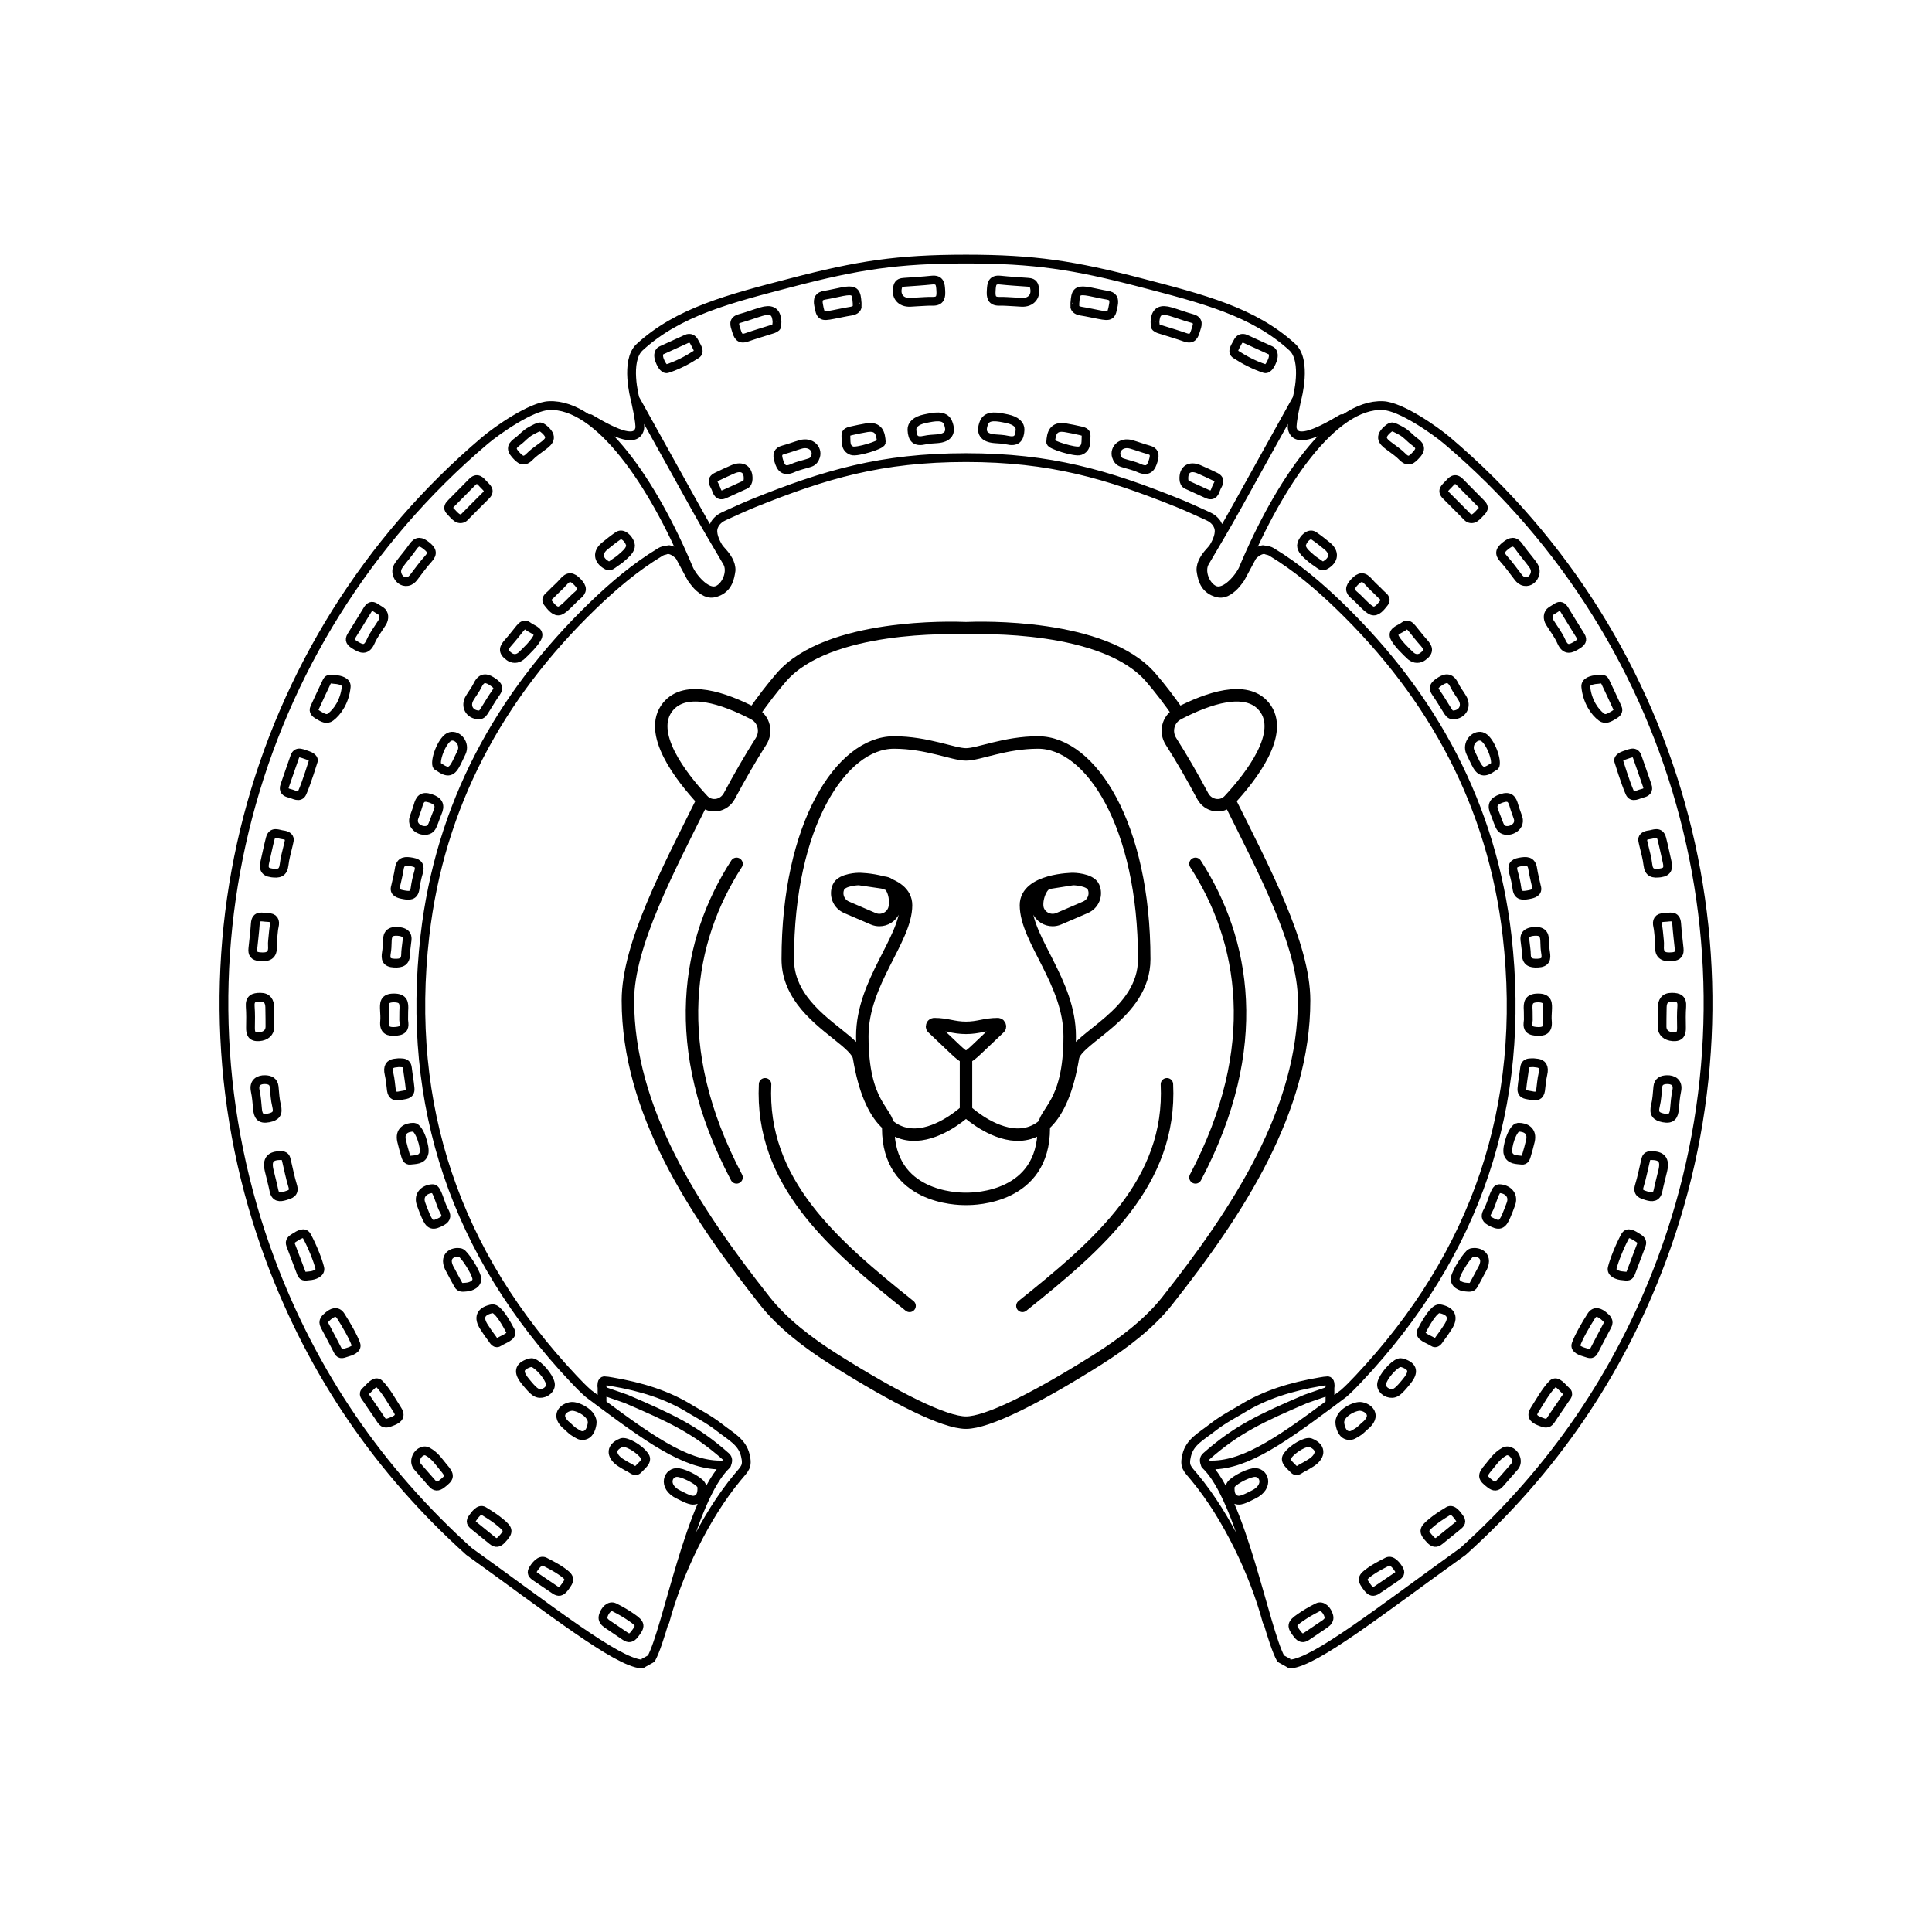 <svg width="440" height="440" viewBox="0 0 440 440" fill="none" xmlns="http://www.w3.org/2000/svg">
<path d="M151.456 369.251C154.373 358.389 160.533 345.393 167.934 336.481C169.648 334.417 170.364 334.036 169.743 331.445C169.008 328.367 166.495 327.194 163.706 324.996C161.492 323.251 158.179 321.507 157.377 321.006C151.899 317.582 145.837 315.795 139.401 314.698C138.579 314.557 138.167 314.487 137.824 314.484C137.48 314.482 137.678 314.451 137.599 314.463C137.372 314.498 137.182 314.641 137.111 315.038M134.351 95.336C140.795 99.186 144.922 100.675 145.677 97.649C145.962 96.506 144.612 90.779 144.612 90.779M144.612 90.779C144.612 90.779 142.289 82.177 145.677 79.066C154.486 70.978 166.061 68.055 180.27 64.349C195.355 60.415 204.378 59 220 59C235.622 59 244.645 60.415 259.73 64.349C273.939 68.055 285.514 70.978 294.323 79.066C297.711 82.177 295.388 90.779 295.388 90.779M144.612 90.779C144.612 90.779 153.112 106.069 158.202 115.234C161.04 120.344 162.865 123.351 165.612 128.041C166.821 130.106 165.452 133.486 163.439 134.372C160.808 135.529 157.513 131.084 156.921 129.666C148.673 109.897 136.271 91.871 125.036 92.373C120.976 92.555 113.259 97.935 110.422 100.339C56.374 146.16 36.834 220.784 61.619 287.074C71.246 312.821 86.35 334.891 106.801 353.314C125.632 366.838 140.336 378.471 146.138 378.983C146.19 378.987 146.061 378.976 147.184 378.371C148.307 377.766 148.32 377.741 148.347 377.691C151.986 370.946 157.181 341.397 165.497 333.575M154.725 126.596C154.432 126.264 153.483 125.319 152.268 125.157C152.255 125.155 152.248 125.154 151.536 125.303C150.824 125.451 150.644 125.56 150.283 125.778C144.665 129.177 139.702 133.406 134.993 137.954C113.606 158.626 100.184 183.49 96.776 213.086C92.315 251.819 103.807 285.534 130.599 314.003C131.684 315.159 132.796 316.305 133.987 317.353C135.053 318.157 136.094 318.938 137.111 319.694M154.725 126.596C154.788 126.667 154.82 126.71 154.819 126.712M154.725 126.596C154.787 126.678 154.818 126.713 154.819 126.712M154.725 126.596C154.696 126.559 154.66 126.511 154.617 126.452M154.819 126.712L157.284 131.311C157.389 131.507 157.442 131.605 157.52 131.73C157.599 131.854 157.647 131.92 157.743 132.052C158.078 132.511 158.696 133.31 159.272 133.804C160.688 135.019 161.819 135.543 163.657 134.695C165.867 133.67 166.252 131.539 166.488 129.932C166.597 128.293 165.409 126.697 164.648 125.851C164.176 125.328 163.94 125.066 163.82 124.903C163.699 124.741 163.651 124.662 163.557 124.505C162.925 123.458 161.955 121.483 162.514 119.956C162.54 119.883 162.572 119.808 162.607 119.732C162.821 119.27 162.928 119.038 163.466 118.501C164.005 117.964 164.469 117.75 165.398 117.323C167.191 116.499 169.964 115.243 171.72 114.538C187.813 108.061 200.717 104.22 220 104.22C239.283 104.22 252.187 108.061 268.28 114.538C270.036 115.243 272.809 116.499 274.602 117.323C275.531 117.75 275.995 117.964 276.534 118.501C277.072 119.038 277.179 119.27 277.393 119.732C277.428 119.808 277.46 119.883 277.486 119.956C278.045 121.483 277.075 123.458 276.443 124.505C276.349 124.662 276.301 124.741 276.18 124.903C276.06 125.066 275.824 125.328 275.352 125.851C274.591 126.697 273.403 128.293 273.512 129.932C273.748 131.539 274.133 133.67 276.343 134.695C278.181 135.543 279.312 135.019 280.728 133.804C281.304 133.31 281.922 132.511 282.257 132.052C282.353 131.92 282.401 131.854 282.48 131.73C282.558 131.605 282.611 131.507 282.716 131.311L285.181 126.712M165.497 333.575C165.824 332.698 165.857 332.184 165.296 331.687C158.31 325.498 152.572 322.878 142.639 318.605C141.136 318.112 139.662 317.531 138.159 317.048C137.525 316.845 137.221 316.463 137.111 316.01M165.497 333.575C157.544 334.325 149.329 328.787 137.111 319.694M137.111 315.038C137.051 315.373 137.037 315.707 137.111 316.01M137.111 315.038V316.01M137.111 316.01V319.694M288.544 369.251C285.627 358.389 279.467 345.393 272.066 336.481C270.353 334.417 269.636 334.036 270.257 331.445C270.992 328.367 273.505 327.194 276.294 324.996C278.508 323.251 281.821 321.507 282.623 321.006C288.101 317.582 294.163 315.795 300.599 314.698C301.421 314.557 301.833 314.487 302.176 314.484C302.52 314.482 302.322 314.451 302.401 314.463C302.628 314.498 302.818 314.641 302.889 315.038M305.649 95.336C299.205 99.186 295.078 100.675 294.323 97.649C294.038 96.506 295.388 90.779 295.388 90.779M295.388 90.779C295.388 90.779 286.888 106.069 281.798 115.234C278.96 120.344 277.136 123.351 274.388 128.041C273.179 130.106 274.548 133.486 276.561 134.372C279.192 135.529 282.487 131.084 283.079 129.666C291.327 109.897 303.729 91.871 314.964 92.373C319.024 92.555 326.741 97.935 329.578 100.339C383.626 146.16 403.166 220.784 378.381 287.074C368.754 312.821 353.65 334.891 333.199 353.314C314.368 366.838 299.664 378.471 293.862 378.983C293.81 378.987 293.939 378.976 292.816 378.371C291.693 377.766 291.68 377.741 291.653 377.691C288.014 370.946 282.819 341.397 274.503 333.575M285.275 126.596C285.568 126.264 286.517 125.319 287.732 125.157C287.745 125.155 287.752 125.154 288.464 125.303C289.176 125.451 289.356 125.56 289.717 125.778C295.335 129.177 300.298 133.406 305.007 137.954C326.394 158.626 339.816 183.49 343.224 213.086C347.685 251.819 336.193 285.534 309.401 314.003C308.316 315.159 307.204 316.305 306.013 317.353C304.947 318.157 303.906 318.938 302.889 319.694M285.275 126.596C285.212 126.667 285.18 126.71 285.181 126.712M285.275 126.596C285.213 126.678 285.182 126.713 285.181 126.712M285.275 126.596C285.304 126.559 285.34 126.511 285.383 126.452M274.503 333.575C274.176 332.698 274.143 332.184 274.704 331.687C281.69 325.498 287.428 322.878 297.361 318.605C298.864 318.112 300.338 317.531 301.841 317.048C302.475 316.845 302.779 316.463 302.889 316.01M274.503 333.575C282.456 334.325 290.671 328.787 302.889 319.694M302.889 315.038C302.949 315.373 302.963 315.707 302.889 316.01M302.889 315.038V316.01M302.889 316.01V319.694M139.534 128.506C139.632 128.431 139.734 128.358 139.837 128.287C140.617 127.751 141.007 127.483 141.111 127.401C141.214 127.32 141.559 127.014 142.249 126.401C143.015 125.72 143.81 124.763 143.54 123.886C143.159 122.648 141.821 121.322 140.795 122.014C139.744 122.722 138.751 123.523 137.764 124.323C135.968 125.778 136.143 127.515 138.117 128.674C138.703 129.017 139.098 128.839 139.534 128.506ZM120.921 98.119C121.732 97.682 122.758 97.109 123.109 97.236C123.551 97.396 123.87 97.677 124.112 97.9C126.29 99.885 124.583 100.888 123.109 101.984C122.258 102.616 121.376 103.232 120.644 103.988C119.243 105.436 118.453 104.69 117.377 103.492C116.09 102.06 116.807 101.339 117.943 100.501C118.966 99.745 119.61 98.826 120.921 98.119ZM87.038 141.771V141.771C87.586 140.875 87.584 139.696 86.705 139.121C86.307 138.86 85.882 138.635 85.496 138.364C84.653 137.776 84.146 138.164 83.704 138.888C82.49 140.873 81.277 142.858 80.041 144.827C79.417 145.821 79.914 146.297 80.739 146.827C82.242 147.796 83.446 148.317 84.411 146.106C85.079 144.572 86.153 143.213 87.038 141.771ZM68.829 180.53C69.845 178.242 71.343 173.34 71.37 173.252C71.379 173.22 71.355 173.299 71.369 173.249C71.383 173.199 71.363 173.278 71.371 173.247C71.385 173.191 71.519 172.525 70.05 172.014C69.338 171.766 68.983 171.642 68.841 171.604C68.698 171.565 68.617 171.549 68.453 171.516C67.921 171.41 67.42 171.534 67.141 172.323C66.361 174.514 65.625 176.722 64.851 178.913C64.456 180.028 65.061 180.472 66.007 180.685C66.975 180.904 68.246 181.841 68.829 180.53ZM72.829 288.78C73.098 289.912 71.6 290.499 70.434 290.562C69.705 290.601 68.998 290.914 68.648 290.009C67.817 287.853 67.018 285.684 66.193 283.524C65.855 282.641 66.429 282.259 67.043 281.866C68.193 281.131 69.301 280.462 69.88 281.529C71.126 283.813 72.424 287.074 72.829 288.78ZM92.776 132.441C91.635 132.62 90.693 131.778 90.417 130.659C90.209 129.818 90.515 129.131 90.971 128.512C91.964 127.153 93.104 125.898 94.05 124.511C95.037 123.066 95.894 123.307 97.11 124.272C98.34 125.247 98.712 126.003 97.528 127.293C96.321 128.607 95.305 130.094 94.2 131.501C93.875 131.917 93.435 132.337 92.776 132.441ZM63.959 263.176C64.941 263.176 65.077 263.614 65.233 264.272C65.695 266.203 66.068 268.166 66.65 270.058C67.166 271.738 66.103 271.996 64.95 272.348C63.686 272.732 62.705 272.729 62.383 271.113C62.078 269.576 61.644 268.064 61.294 266.536C60.73 264.065 61.635 263.176 63.959 263.176ZM102.524 116.37C103.053 116.893 103.509 117.522 104.152 117.932C104.646 118.247 105.338 118.194 105.753 117.78V117.78C107.393 116.145 108.995 114.477 110.648 112.858C111.855 111.673 110.769 111.028 110.1 110.282C109.377 109.475 108.664 108.628 107.533 109.79C105.995 111.371 104.422 112.924 102.875 114.5C102.346 115.036 101.785 115.637 102.524 116.37ZM62.224 212.711C62.151 213.728 61.982 214.579 62.046 215.414C62.212 217.644 61.043 218.056 59.12 217.882C57.839 217.764 57.47 217.18 57.584 216.043C57.776 214.153 58.018 212.264 58.145 210.371C58.288 208.262 59.747 208.932 60.938 208.948C62.383 208.967 62.759 209.694 62.454 211.003C62.31 211.613 62.282 212.254 62.224 212.711ZM61.435 229.391C61.479 231.339 61.479 232.93 61.479 233.828C61.479 235.145 60.521 236.003 58.989 236.108C57.317 236.222 57.024 235.349 57.05 233.993C57.078 232.408 57.113 230.817 56.992 229.239C56.859 227.473 57.728 227.111 59.285 227.108C60.96 227.104 61.407 228.168 61.435 229.391ZM64.705 196.936C64.867 195.489 65.273 194.067 65.63 192.562C65.779 191.935 65.854 191.621 65.882 191.364C65.911 191.107 65.914 191.388 65.913 191.275C65.906 190.565 65.264 190.227 64.415 190.124C63.377 190 62.023 189.19 61.555 190.94C61.097 192.655 60.769 194.405 60.358 196.133C60.03 197.514 60.046 198.565 61.896 198.804C63.495 199.007 64.492 198.832 64.705 196.936ZM81.064 306.168C81.437 307.232 79.89 307.765 78.867 308.045C78.168 308.236 77.507 308.667 77.033 307.765C76.007 305.819 75.017 303.85 73.963 301.915C73.371 300.829 74.137 300.223 74.761 299.695C75.584 299 76.74 298.365 77.59 299.695C78.883 301.718 80.473 304.479 81.064 306.168ZM78.853 156.396C78.53 159.707 76.831 162.166 75.271 163.319C74.387 163.973 73.524 163.468 72.491 162.853C71.862 162.478 71.259 162.043 71.654 161.179C72.565 159.184 73.498 157.2 74.44 155.218C74.845 154.37 75.522 154.709 76.252 154.745C77.455 154.804 78.966 155.238 78.853 156.396ZM86.416 315.199C87.972 316.779 89.346 319.303 90.544 321.174C91.572 322.784 90.207 323.376 89.117 323.794C88.272 324.119 87.493 324.461 86.827 323.426C85.796 321.825 84.662 320.291 83.624 318.697C83.254 318.128 82.487 317.477 83.34 316.779C84.143 316.112 85.427 314.194 86.416 315.199ZM60.377 245.88C61.399 245.912 62.31 246.246 62.435 247.494C62.578 248.948 62.642 250.431 62.989 251.838C63.416 253.56 62.89 254.261 61.151 254.604C59.212 254.986 58.776 254.049 58.639 252.483C58.521 251.133 58.416 249.768 58.136 248.446C57.709 246.458 59.045 245.839 60.377 245.88ZM127.559 139.061C126.451 139.503 125.468 138.125 124.812 137.315C124.003 136.315 125.07 135.816 125.589 135.251C126.449 134.317 127.458 133.517 128.273 132.552C129.445 131.16 130.315 131.268 131.557 132.593C132.706 133.819 132.757 134.587 131.458 135.639C130.391 136.499 128.666 138.619 127.559 139.061ZM122.494 144.84C122.185 146.137 119.356 148.783 118.792 149.3C118.742 149.346 118.717 149.37 118.652 149.425C118.587 149.48 118.598 149.471 118.594 149.474C118.268 149.728 117.2 150.408 115.982 149.537C114.306 148.339 114.746 147.46 115.806 146.281C116.72 145.265 117.542 144.169 118.414 143.112C118.914 142.508 119.481 141.991 120.271 142.629C121.061 143.274 122.777 143.65 122.494 144.84ZM109.046 162.821C106.925 162.738 105.871 160.836 106.947 159.01C107.533 158.016 108.269 157.101 108.765 156.066C109.759 153.998 110.953 154.376 112.472 155.478C113.437 156.18 113.669 156.742 112.953 157.752C112.042 159.032 111.256 160.401 110.412 161.728C110.081 162.249 109.784 162.824 109.046 162.821ZM98.06 188.67C96.79 189.884 93.515 188.616 94.276 186.231C94.563 185.335 94.942 184.465 95.187 183.56C95.595 182.064 96.117 181.175 98.025 181.816C100.028 182.489 100.312 183.502 99.611 185.087C99.105 186.23 98.591 188.161 98.06 188.67ZM97.384 330.593C99.155 331.554 100.107 333.141 100.929 334.09C102.623 336.053 102.54 336.494 100.576 337.987C99.725 338.632 99.127 338.644 98.445 337.854C97.353 336.583 96.225 335.345 95.133 334.071C94.665 333.525 94.549 332.912 94.735 332.181C95.033 331.015 96.324 330.017 97.384 330.593ZM110.143 344.115C112.135 345.328 112.972 345.929 113.943 346.726C115.946 348.374 115.939 348.823 114.256 350.626C113.527 351.405 112.939 351.519 112.133 350.854C110.841 349.787 109.52 348.756 108.227 347.686C107.673 347.226 106.93 346.735 107.514 345.89C108.105 345.045 109.129 343.496 110.143 344.115ZM124.041 355.657C125.955 356.639 126.789 357.098 127.825 357.809C129.962 359.279 129.994 359.727 128.473 361.668C127.814 362.506 127.238 362.67 126.378 362.077C124.999 361.124 123.594 360.211 122.213 359.255C121.622 358.845 120.838 358.419 121.348 357.527C121.864 356.634 122.983 355.114 124.041 355.657ZM139.921 366.07C141.551 366.873 142.796 367.656 143.832 368.367C145.97 369.838 146.002 370.285 144.48 372.226C143.822 373.064 143.246 373.228 142.386 372.635C141.006 371.682 139.601 370.769 138.221 369.813C137.629 369.403 137.164 368.815 137.356 368.086C137.73 366.662 138.855 365.544 139.921 366.07ZM102.581 167.722C104.261 167.301 106.017 169.424 105.113 171.355C104.756 172.12 104.393 172.879 104.02 173.638C102.899 175.919 102.027 176.144 99.979 174.696C99.811 174.575 99.53 174.49 99.486 174.334C99.027 172.721 100.901 168.142 102.581 167.722ZM90.254 234.873C92.165 234.701 92.088 233.662 91.975 232.683C91.954 232.5 91.943 232.408 91.936 232.271C91.929 232.134 91.937 231.549 91.953 230.379C91.954 230.27 91.958 230.164 91.964 230.058C92.063 228.46 91.964 227.285 89.732 227.273C87.433 227.263 87.487 228.527 87.563 230.08C87.605 230.915 87.675 231.76 87.595 232.589C87.398 234.653 88.433 235.038 90.254 234.873ZM98.604 270.712C99.591 270.712 100.186 274.104 101.161 275.797C101.667 276.68 101.852 277.47 100.648 278.134C98.559 279.284 97.881 279.112 96.925 276.829C96.559 275.956 96.209 275.076 95.894 274.187C95.117 272.002 96.88 270.712 98.604 270.712ZM90.069 201.942C90.413 200.357 90.751 199.144 90.929 197.905C91.209 195.974 92.378 196.063 93.881 196.324C95.454 196.597 95.712 197.343 95.302 198.728C94.945 199.925 94.69 201.164 94.518 202.402C94.282 204.086 93.206 203.994 91.977 203.781C90.722 203.562 89.662 203.225 90.069 201.942ZM108.582 291.117C108.765 292.332 107.388 293.055 106.158 293.131C105.429 293.176 104.786 293.363 104.368 292.585C103.776 291.48 103.155 290.39 102.588 289.275C100.648 286.067 103.2 284.843 104.959 285.321C105.609 285.497 108.341 289.523 108.582 291.117ZM116.262 303.157C116.898 304.372 114.644 304.955 113.73 305.597C112.816 306.238 112.437 305.32 112.026 304.784C111.386 303.955 110.9 303.23 110.233 302.198C108.85 300.056 109.476 298.692 111.765 298.13C112.042 298.063 112.316 298.02 112.622 298.155C113.826 298.689 115.412 301.535 116.262 303.157ZM92.782 243.222C92.687 242.399 92.283 242.102 91.635 242.057C91.198 242.027 90.978 242.012 90.752 242.02C90.526 242.029 90.301 242.061 89.852 242.126C88.817 242.276 88.22 242.947 88.614 244.616C88.9 245.829 88.977 247.093 89.146 248.335C89.324 249.625 90.19 249.767 91.219 249.51C92.161 249.275 93.528 249.456 93.394 247.878C93.26 246.322 92.961 244.778 92.782 243.222ZM94.18 256.719C95.478 256.719 96.995 261.388 96.54 262.747C96.053 264.199 94.588 264.084 93.387 264.227C92.754 264.303 92.521 263.719 92.374 263.211C92.05 262.099 91.725 260.985 91.467 259.857C90.929 257.51 92.558 256.719 94.18 256.719ZM92.668 214.442C92.525 215.782 92.382 216.506 92.382 217.234C92.382 219.037 91.471 219.419 89.79 219.345C87.936 219.263 87.767 218.358 88.013 216.913C88.134 216.195 88.172 215.458 88.185 214.731C88.216 213.133 88.373 211.962 90.605 212.12C92.856 212.279 92.834 213.473 92.668 214.442ZM125.332 315.054C125.598 316.321 124.227 317.422 122.931 317.347C122.157 317.302 121.686 316.852 121.199 316.378C120.676 315.867 120.214 315.289 119.743 314.727C118.18 312.85 117.898 311.446 120.146 310.55C120.337 310.474 120.906 310.228 121.361 310.379C122.672 310.814 125.006 313.501 125.332 315.054ZM134.841 324.295C134.624 325.571 134.121 326.806 132.829 326.934C132.057 327.011 131.641 326.629 130.966 326.248C130.217 325.826 129.823 325.326 129.269 324.844C126.127 322.378 128.375 320.453 130.185 320.297C131.521 320.183 135.242 321.936 134.841 324.295ZM146.868 331.687C147.581 332.768 146.1 333.79 145.337 334.63C144.663 335.373 143.998 334.562 143.384 334.271C142.724 333.955 142.1 333.557 141.472 333.176C139.385 331.903 138.577 329.731 141.596 328.54C142.497 328.185 145.634 329.817 146.868 331.687ZM159.818 338.494C159.921 339.784 159.737 341.104 158.516 341.544C157.786 341.807 157.176 341.577 156.541 341.334C155.859 341.069 155.328 340.756 154.551 340.387C150.736 338.574 152.096 335.003 154.551 335.376C156.228 335.631 159.74 337.52 159.818 338.494ZM208.917 68.751C208.392 68.783 207.87 68.818 207.344 68.846C205.087 68.97 203.841 67.35 204.481 65.188C204.711 64.41 205.287 64.333 205.937 64.283C208.032 64.127 210.131 64.013 212.22 63.79C214.121 63.587 214.175 64.791 214.255 66.141C214.341 67.551 214.232 68.662 212.382 68.615C211.226 68.586 210.07 68.703 208.917 68.751ZM175.732 75.017C176.238 74.859 176.734 74.699 176.92 74.267C176.983 74.121 176.826 74.486 176.905 73.916C176.984 73.346 176.957 73.144 176.904 72.74C176.656 70.866 175.584 70.329 173.389 70.978C171.774 71.457 170.198 72.07 168.574 72.505C166.816 72.979 167.319 74.033 167.673 75.192C168.045 76.402 168.383 77.418 170.019 76.847C171.905 76.189 173.825 75.618 175.732 75.017ZM193.756 70.87C194.545 70.745 195.056 70.46 195.208 69.931C195.235 69.838 195.168 70.071 195.204 69.663C195.24 69.254 195.201 68.885 195.124 68.147C194.925 66.238 194.247 65.985 191.871 66.42C190.527 66.668 189.203 67.017 187.852 67.227C186.493 67.436 186.19 68.129 186.423 69.421C186.887 72 187.047 72.159 189.731 71.644C191.075 71.387 192.406 71.079 193.756 70.87ZM210.634 95.367C212.675 94.947 215.134 94.377 215.895 96.257C216.799 98.493 215.962 99.71 213.478 99.922C212.529 100.002 211.558 100.018 210.634 100.227C208.586 100.694 207.784 100.014 207.688 97.868C207.64 96.777 208.587 95.787 210.634 95.367ZM151.976 83.951C151.096 84.243 150.387 82.497 150.206 82.004C150.187 81.953 150.177 81.927 150.153 81.853C150.129 81.779 150.126 81.769 150.12 81.749C150.009 81.359 149.762 80.193 150.642 79.791C152.546 78.921 154.451 78.051 156.358 77.187C157.164 76.822 157.782 77.203 158.1 77.857C158.587 78.858 159.581 80.051 158.587 80.696C156.498 82.046 154.362 83.16 151.976 83.951ZM185.758 103.905C185.537 104.623 185.152 105.118 184.484 105.347C183.191 105.785 181.822 106.033 180.589 106.595C178.545 107.525 177.819 106.608 177.312 104.778C176.968 103.537 177.077 102.803 178.43 102.441C179.748 102.088 181.025 101.593 182.337 101.215C184.691 100.535 186.256 102.283 185.758 103.905ZM200.706 100.701C200.736 101.324 195.133 103.044 194.034 102.657C192.378 102.069 192.751 100.462 192.646 99.186C192.582 98.414 193.362 98.236 193.97 98.1C195.101 97.842 196.238 97.604 197.381 97.413C200.123 96.956 200.607 98.707 200.706 100.701ZM170.376 109.174C170.345 109.733 170.153 110.178 169.653 110.413C168.122 111.127 166.571 111.804 165.039 112.515C163.689 113.141 163.351 112.125 163.039 111.238C162.727 110.356 161.657 109.339 163.234 108.583C164.472 107.99 165.711 107.392 166.975 106.859C169.007 105.995 170.508 106.859 170.376 109.174ZM300.466 128.506C300.368 128.431 300.266 128.358 300.163 128.287C299.383 127.751 298.993 127.483 298.889 127.401C298.786 127.32 298.441 127.014 297.751 126.401C296.985 125.72 296.19 124.763 296.46 123.886C296.841 122.648 298.179 121.322 299.205 122.014C300.256 122.722 301.249 123.523 302.236 124.323C304.032 125.778 303.857 127.515 301.883 128.674C301.297 129.017 300.902 128.839 300.466 128.506ZM319.079 98.119C318.268 97.682 317.242 97.109 316.891 97.236C316.449 97.396 316.13 97.677 315.888 97.9C313.71 99.885 315.417 100.888 316.891 101.984C317.742 102.616 318.624 103.232 319.356 103.988C320.757 105.436 321.547 104.69 322.623 103.492C323.91 102.06 323.193 101.339 322.057 100.501C321.034 99.745 320.39 98.826 319.079 98.119ZM352.962 141.771V141.771C352.414 140.875 352.416 139.696 353.295 139.121C353.693 138.86 354.118 138.635 354.504 138.364C355.347 137.776 355.854 138.164 356.296 138.888C357.51 140.873 358.723 142.857 359.959 144.827C360.583 145.821 360.086 146.297 359.261 146.827C357.758 147.796 356.554 148.317 355.589 146.106C354.921 144.572 353.848 143.213 352.962 141.771ZM371.171 180.53C370.155 178.241 368.657 173.34 368.63 173.252C368.621 173.22 368.645 173.298 368.631 173.249C368.617 173.199 368.637 173.278 368.629 173.247C368.615 173.191 368.48 172.525 369.95 172.014C370.662 171.766 371.017 171.642 371.16 171.604C371.302 171.565 371.383 171.549 371.547 171.516C372.08 171.41 372.58 171.534 372.859 172.323C373.639 174.514 374.375 176.722 375.149 178.913C375.544 180.028 374.939 180.472 373.993 180.685C373.025 180.904 371.754 181.841 371.171 180.53ZM367.171 288.78C366.902 289.912 368.4 290.499 369.565 290.562C370.295 290.601 371.002 290.914 371.352 290.009C372.183 287.853 372.982 285.684 373.807 283.524C374.145 282.641 373.571 282.259 372.957 281.866C371.807 281.131 370.699 280.462 370.12 281.529C368.874 283.813 367.576 287.074 367.171 288.78ZM347.224 132.441C348.365 132.62 349.307 131.778 349.583 130.659C349.791 129.818 349.485 129.131 349.029 128.512C348.036 127.153 346.896 125.898 345.95 124.511C344.963 123.066 344.106 123.307 342.89 124.272C341.66 125.247 341.288 126.003 342.472 127.293C343.679 128.607 344.695 130.094 345.8 131.501C346.125 131.917 346.565 132.337 347.224 132.441ZM376.04 263.176C375.059 263.176 374.923 263.614 374.767 264.272C374.305 266.203 373.932 268.166 373.35 270.058C372.834 271.738 373.897 271.996 375.05 272.348C376.314 272.732 377.295 272.729 377.617 271.113C377.922 269.576 378.356 268.064 378.706 266.536C379.27 264.065 378.365 263.176 376.04 263.176ZM337.476 116.37C336.947 116.893 336.491 117.522 335.848 117.932C335.354 118.247 334.662 118.194 334.247 117.78V117.78C332.607 116.145 331.005 114.477 329.352 112.858C328.145 111.673 329.231 111.028 329.9 110.282C330.623 109.475 331.336 108.628 332.467 109.79C334.005 111.371 335.578 112.924 337.125 114.5C337.654 115.036 338.215 115.637 337.476 116.37ZM377.776 212.711C377.849 213.728 378.018 214.579 377.954 215.414C377.788 217.644 378.957 218.056 380.881 217.882C382.161 217.764 382.53 217.18 382.415 216.043C382.224 214.153 381.982 212.264 381.855 210.371C381.712 208.262 380.253 208.932 379.062 208.948C377.616 208.967 377.241 209.694 377.546 211.003C377.69 211.613 377.718 212.254 377.776 212.711ZM378.565 229.391C378.521 231.339 378.521 232.93 378.521 233.828C378.521 235.145 379.479 236.003 381.011 236.108C382.683 236.222 382.976 235.349 382.95 233.993C382.922 232.408 382.887 230.817 383.008 229.239C383.141 227.473 382.272 227.111 380.715 227.108C379.04 227.104 378.593 228.168 378.565 229.391ZM375.295 196.936C375.133 195.489 374.727 194.067 374.37 192.562C374.221 191.935 374.146 191.621 374.118 191.364C374.089 191.107 374.086 191.388 374.087 191.275C374.094 190.565 374.736 190.227 375.585 190.124C376.623 190 377.977 189.19 378.445 190.94C378.903 192.655 379.231 194.405 379.642 196.133C379.97 197.514 379.954 198.565 378.104 198.804C376.505 199.007 375.509 198.832 375.295 196.936ZM358.936 306.168C358.563 307.232 360.11 307.765 361.133 308.045C361.832 308.236 362.493 308.667 362.967 307.765C363.993 305.819 364.983 303.85 366.037 301.915C366.629 300.829 365.863 300.223 365.239 299.695C364.416 299 363.26 298.365 362.41 299.695C361.117 301.718 359.527 304.479 358.936 306.168ZM361.147 156.396C361.47 159.707 363.169 162.166 364.729 163.319C365.613 163.973 366.476 163.468 367.509 162.853C368.137 162.478 368.741 162.043 368.346 161.179C367.435 159.184 366.502 157.2 365.56 155.218C365.155 154.37 364.478 154.709 363.748 154.745C362.545 154.804 361.033 155.238 361.147 156.396ZM353.584 315.199C352.028 316.779 350.654 319.303 349.456 321.174C348.428 322.784 349.793 323.376 350.883 323.794C351.728 324.119 352.507 324.461 353.173 323.426C354.204 321.825 355.338 320.291 356.376 318.697C356.746 318.128 357.513 317.477 356.66 316.779C355.857 316.112 354.573 314.194 353.584 315.199ZM379.623 245.88C378.601 245.912 377.69 246.246 377.565 247.494C377.422 248.948 377.358 250.431 377.011 251.838C376.585 253.56 377.11 254.261 378.849 254.604C380.788 254.986 381.224 254.049 381.361 252.483C381.479 251.133 381.584 249.768 381.864 248.446C382.291 246.458 380.955 245.839 379.623 245.88ZM312.441 139.061C313.549 139.503 314.532 138.125 315.188 137.315C315.997 136.315 314.93 135.816 314.411 135.251C313.551 134.317 312.542 133.517 311.727 132.552C310.555 131.16 309.685 131.268 308.443 132.593C307.294 133.819 307.243 134.587 308.542 135.638C309.609 136.499 311.334 138.619 312.441 139.061ZM317.506 144.84C317.815 146.137 320.644 148.783 321.208 149.3C321.258 149.346 321.283 149.37 321.348 149.425C321.413 149.48 321.402 149.471 321.406 149.474C321.732 149.728 322.8 150.408 324.018 149.537C325.694 148.339 325.254 147.46 324.194 146.281C323.28 145.265 322.458 144.169 321.585 143.112C321.086 142.508 320.519 141.991 319.729 142.629C318.939 143.274 317.223 143.65 317.506 144.84ZM330.954 162.821C333.075 162.738 334.129 160.836 333.053 159.01C332.467 158.016 331.731 157.101 331.235 156.066C330.241 153.998 329.047 154.376 327.528 155.478C326.563 156.18 326.331 156.742 327.047 157.752C327.958 159.032 328.744 160.401 329.588 161.728C329.919 162.249 330.216 162.824 330.954 162.821ZM341.94 188.67C343.21 189.884 346.485 188.616 345.724 186.231C345.437 185.335 345.058 184.465 344.813 183.56C344.405 182.064 343.883 181.175 341.975 181.816C339.972 182.489 339.688 183.502 340.389 185.087C340.895 186.23 341.409 188.161 341.94 188.67ZM342.616 330.593C340.845 331.554 339.893 333.141 339.071 334.09C337.377 336.053 337.46 336.494 339.424 337.987C340.275 338.632 340.873 338.644 341.555 337.854C342.647 336.583 343.774 335.345 344.867 334.071C345.335 333.525 345.451 332.912 345.265 332.181C344.967 331.015 343.676 330.017 342.616 330.593ZM329.857 344.115C327.865 345.328 327.028 345.929 326.057 346.726C324.054 348.374 324.061 348.823 325.744 350.626C326.473 351.405 327.061 351.519 327.867 350.854C329.159 349.787 330.48 348.756 331.773 347.686C332.327 347.226 333.07 346.735 332.486 345.89C331.895 345.045 330.871 343.496 329.857 344.115ZM315.959 355.657C314.045 356.639 313.211 357.098 312.175 357.809C310.038 359.279 310.006 359.727 311.527 361.668C312.186 362.506 312.762 362.67 313.622 362.077C315.001 361.124 316.406 360.211 317.787 359.255C318.378 358.845 319.162 358.419 318.652 357.527C318.136 356.634 317.017 355.114 315.959 355.657ZM300.079 366.07C298.449 366.873 297.204 367.656 296.168 368.367C294.03 369.838 293.998 370.285 295.52 372.226C296.178 373.064 296.754 373.228 297.614 372.635C298.994 371.682 300.399 370.769 301.779 369.813C302.371 369.403 302.836 368.815 302.644 368.086C302.27 366.662 301.145 365.544 300.079 366.07ZM337.419 167.722C335.739 167.301 333.983 169.424 334.887 171.355C335.244 172.12 335.607 172.879 335.98 173.638C337.101 175.919 337.973 176.144 340.021 174.696C340.189 174.575 340.47 174.49 340.514 174.334C340.973 172.721 339.099 168.142 337.419 167.722ZM349.746 234.873C347.835 234.701 347.912 233.662 348.025 232.683C348.046 232.5 348.057 232.408 348.064 232.271C348.071 232.134 348.063 231.549 348.047 230.379C348.046 230.27 348.042 230.164 348.036 230.058C347.937 228.46 348.036 227.285 350.268 227.273C352.567 227.263 352.513 228.527 352.437 230.08C352.395 230.915 352.325 231.76 352.405 232.589C352.602 234.653 351.567 235.038 349.746 234.873ZM341.396 270.712C340.409 270.712 339.814 274.104 338.839 275.797C338.333 276.68 338.148 277.47 339.352 278.134C341.441 279.284 342.119 279.112 343.074 276.829C343.441 275.956 343.791 275.076 344.106 274.187C344.883 272.002 343.12 270.712 341.396 270.712ZM349.931 201.942C349.587 200.357 349.249 199.144 349.071 197.905C348.791 195.974 347.622 196.063 346.119 196.324C344.546 196.597 344.288 197.343 344.699 198.728C345.055 199.925 345.31 201.164 345.482 202.402C345.718 204.086 346.794 203.994 348.023 203.781C349.278 203.562 350.338 203.225 349.931 201.942ZM331.418 291.117C331.235 292.332 332.612 293.055 333.842 293.131C334.571 293.176 335.214 293.363 335.632 292.585C336.224 291.48 336.845 290.39 337.412 289.275C339.352 286.067 336.8 284.843 335.041 285.321C334.391 285.497 331.659 289.523 331.418 291.117ZM323.738 303.157C323.102 304.372 325.356 304.955 326.27 305.597C327.184 306.238 327.563 305.32 327.974 304.784C328.614 303.955 329.1 303.23 329.767 302.198C331.15 300.056 330.524 298.692 328.235 298.13C327.958 298.063 327.684 298.02 327.378 298.155C326.174 298.689 324.588 301.535 323.738 303.157ZM347.218 243.222C347.313 242.399 347.717 242.102 348.365 242.057C348.803 242.027 349.022 242.012 349.248 242.02C349.474 242.029 349.699 242.061 350.148 242.126C351.183 242.276 351.78 242.947 351.386 244.616C351.1 245.829 351.023 247.093 350.854 248.335C350.676 249.625 349.81 249.767 348.781 249.51C347.839 249.275 346.472 249.456 346.606 247.878C346.74 246.322 347.039 244.778 347.218 243.222ZM345.82 256.719C344.521 256.719 343.005 261.388 343.46 262.747C343.947 264.199 345.412 264.084 346.613 264.227C347.247 264.303 347.479 263.719 347.625 263.211C347.95 262.099 348.275 260.985 348.533 259.857C349.071 257.51 347.442 256.719 345.82 256.719ZM347.332 214.442C347.475 215.782 347.618 216.506 347.618 217.234C347.618 219.037 348.529 219.419 350.21 219.345C352.064 219.263 352.233 218.358 351.987 216.913C351.866 216.195 351.828 215.458 351.815 214.731C351.784 213.133 351.627 211.962 349.395 212.12C347.144 212.279 347.166 213.473 347.332 214.442ZM314.668 315.054C314.402 316.321 315.773 317.422 317.069 317.347C317.843 317.302 318.314 316.852 318.801 316.378C319.324 315.867 319.786 315.289 320.257 314.727C321.82 312.85 322.102 311.446 319.854 310.55C319.663 310.474 319.094 310.228 318.639 310.379C317.328 310.814 314.994 313.501 314.668 315.054ZM305.159 324.295C305.376 325.571 305.879 326.806 307.171 326.934C307.943 327.011 308.359 326.629 309.034 326.248C309.784 325.826 310.177 325.326 310.731 324.844C313.873 322.378 311.625 320.453 309.815 320.297C308.479 320.183 304.758 321.936 305.159 324.295ZM293.132 331.687C292.419 332.768 293.9 333.79 294.663 334.63C295.337 335.373 296.002 334.562 296.616 334.271C297.276 333.955 297.9 333.557 298.528 333.176C300.615 331.903 301.423 329.731 298.404 328.54C297.503 328.185 294.366 329.817 293.132 331.687ZM280.182 338.494C280.079 339.784 280.263 341.104 281.484 341.544C282.214 341.807 282.824 341.577 283.459 341.334C284.141 341.069 284.672 340.756 285.449 340.387C289.264 338.574 287.904 335.003 285.449 335.376C283.772 335.631 280.26 337.52 280.182 338.494ZM231.083 68.751C231.608 68.783 232.13 68.818 232.656 68.846C234.913 68.97 236.159 67.35 235.519 65.188C235.289 64.41 234.713 64.333 234.063 64.283C231.968 64.127 229.869 64.013 227.78 63.79C225.879 63.587 225.825 64.791 225.745 66.141C225.659 67.551 225.768 68.662 227.618 68.615C228.774 68.586 229.93 68.703 231.083 68.751ZM264.268 75.017C263.762 74.859 263.266 74.699 263.08 74.267C263.017 74.121 263.174 74.486 263.095 73.916C263.016 73.346 263.043 73.144 263.096 72.74C263.344 70.866 264.416 70.329 266.611 70.978C268.226 71.457 269.802 72.07 271.426 72.505C273.184 72.979 272.681 74.033 272.327 75.192C271.955 76.402 271.617 77.418 269.981 76.847C268.095 76.189 266.175 75.618 264.268 75.017ZM246.244 70.87C245.455 70.745 244.944 70.46 244.792 69.931C244.765 69.838 244.832 70.071 244.796 69.663C244.76 69.254 244.799 68.885 244.876 68.147C245.075 66.238 245.753 65.985 248.129 66.42C249.473 66.668 250.797 67.017 252.148 67.227C253.507 67.436 253.81 68.129 253.577 69.421C253.113 72 252.953 72.159 250.269 71.644C248.925 71.387 247.594 71.079 246.244 70.87ZM229.366 95.367C227.325 94.947 224.866 94.377 224.105 96.257C223.201 98.493 224.038 99.71 226.522 99.922C227.471 100.002 228.442 100.018 229.366 100.227C231.414 100.694 232.216 100.014 232.312 97.868C232.36 96.777 231.413 95.787 229.366 95.367ZM288.024 83.951C288.904 84.243 289.613 82.497 289.794 82.004C289.813 81.953 289.823 81.927 289.847 81.853C289.871 81.779 289.874 81.769 289.88 81.749C289.991 81.359 290.238 80.193 289.358 79.791C287.454 78.921 285.549 78.051 283.642 77.187C282.836 76.822 282.218 77.203 281.9 77.857C281.413 78.858 280.419 80.051 281.413 80.696C283.502 82.046 285.638 83.16 288.024 83.951ZM254.242 103.905C254.463 104.623 254.848 105.118 255.516 105.347C256.809 105.785 258.178 106.033 259.411 106.595C261.455 107.525 262.181 106.608 262.688 104.778C263.032 103.537 262.923 102.803 261.57 102.441C260.252 102.088 258.975 101.593 257.663 101.215C255.309 100.535 253.744 102.283 254.242 103.905ZM239.294 100.701C239.264 101.324 244.867 103.044 245.966 102.657C247.622 102.069 247.249 100.462 247.354 99.186C247.418 98.414 246.638 98.236 246.03 98.1C244.899 97.842 243.762 97.604 242.619 97.413C239.877 96.956 239.393 98.707 239.294 100.701ZM269.624 109.174C269.655 109.733 269.847 110.178 270.347 110.413C271.878 111.127 273.429 111.804 274.961 112.515C276.311 113.141 276.649 112.125 276.961 111.238C277.273 110.356 278.343 109.339 276.766 108.583C275.528 107.99 274.289 107.392 273.025 106.859C270.993 105.995 269.492 106.859 269.624 109.174Z" stroke="#121212" style="stroke:#121212;stroke:color(display-p3 0.071 0.071 0.071);stroke-opacity:1;" stroke-width="2" stroke-linecap="round" stroke-linejoin="round"/>
<path d="M220 252.966C220 252.966 200.691 271.222 195.645 240.856C195.114 237.661 187.276 234.067 182.687 227.841C180.761 225.227 179.408 222.149 179.408 218.442C179.408 187.896 191.585 169.098 203.579 169.098C211.143 169.098 217.064 171.808 220 171.808C222.936 171.808 228.857 169.098 236.421 169.098C248.415 169.098 260.592 187.896 260.592 218.442C260.592 230.98 245.109 236.32 244.355 240.856C239.309 271.222 220 252.966 220 252.966ZM220 252.966V240.656M195.645 200.186C195.645 200.186 206.346 200.278 206.346 206.151C206.346 214.027 196.383 223.721 196.383 235.975C196.383 251.881 202.287 252.966 202.287 256.942C202.287 272.79 218.031 273.054 219.833 273.032C219.949 273.031 220.051 273.031 220.167 273.032C221.969 273.054 237.713 272.79 237.713 256.942C237.713 252.966 243.617 251.881 243.617 235.975C243.617 223.721 233.654 214.027 233.654 206.151C233.654 200.278 244.355 200.186 244.355 200.186M195.645 200.186L201.378 201.025C201.745 201.079 202.118 201.163 202.405 201.398C203.831 202.567 204.25 205.802 203.541 207.418C202.958 208.742 201.651 209.533 200.277 209.533C199.804 209.533 199.323 209.439 198.861 209.241L192.809 206.638C191.007 205.863 190.182 203.791 190.965 202.009C191.747 200.228 195.645 200.186 195.645 200.186ZM220 240.656C220.658 240.656 221.337 240.03 222.657 238.777L227.562 234.125C227.638 234.054 227.816 233.886 227.685 233.564C227.554 233.241 227.308 233.241 227.203 233.241C224.338 233.241 222.833 234.083 220 234.083C217.167 234.083 215.662 233.241 212.797 233.241C212.692 233.241 212.446 233.241 212.315 233.564C212.184 233.886 212.362 234.054 212.438 234.125L217.343 238.777C218.663 240.03 219.342 240.656 220 240.656ZM244.355 200.186C244.355 200.186 248.252 200.228 249.035 202.009C249.818 203.79 248.993 205.862 247.191 206.637L241.139 209.24C240.678 209.438 240.196 209.532 239.723 209.532C238.35 209.532 237.042 208.742 236.46 207.417C235.746 205.792 236.563 202.527 238.079 201.377C238.361 201.163 238.714 201.078 239.064 201.023L244.355 200.186ZM171.603 162.503C165.001 159.076 156.164 155.957 152.1 160.963C147.3 166.875 155.058 176.86 160.044 182.228M171.603 162.503C173.703 159.483 175.828 156.713 177.932 154.275C188.498 142.032 217.092 142.944 219.794 143.059C219.945 143.066 220.055 143.066 220.206 143.059C222.908 142.945 251.502 142.033 262.068 154.277C264.172 156.714 266.297 159.484 268.397 162.504M171.603 162.503L171.844 162.639C174.027 163.873 174.676 166.717 173.328 168.832C170.885 172.664 168.374 177.013 166.105 181.279C164.877 183.589 161.824 184.145 160.044 182.228V182.228M160.044 182.228C152.258 197.9 143 215.222 143 227.841C143 252.765 157.879 275.643 174.241 296.345C178.165 301.309 183.956 305.819 190.109 309.69C204.116 318.501 215.126 324 220 324C224.874 324 235.884 318.503 249.891 309.691C256.044 305.821 261.835 301.311 265.759 296.347C282.121 275.644 297 252.766 297 227.842C297 215.224 287.742 197.901 279.956 182.23M268.397 162.504C274.999 159.078 283.836 155.959 287.9 160.964C292.7 166.877 284.942 176.861 279.956 182.23M268.397 162.504L268.156 162.641C265.972 163.875 265.324 166.718 266.672 168.833C269.115 172.666 271.626 177.015 273.895 181.281C275.123 183.59 278.176 184.147 279.956 182.23V182.23M167.742 196.734C156.546 214.057 152.057 238.424 167.742 268.145M272.26 196.734C283.456 214.057 287.945 238.424 272.26 268.145M174.241 246.934C173.172 269.205 189.57 283.346 207.149 297.407M265.759 246.934C266.828 269.205 250.43 283.346 232.851 297.407" stroke="#121212" style="stroke:#121212;stroke:color(display-p3 0.071 0.071 0.071);stroke-opacity:1;" stroke-width="2.839" stroke-linecap="round" stroke-linejoin="round"/>
</svg>
